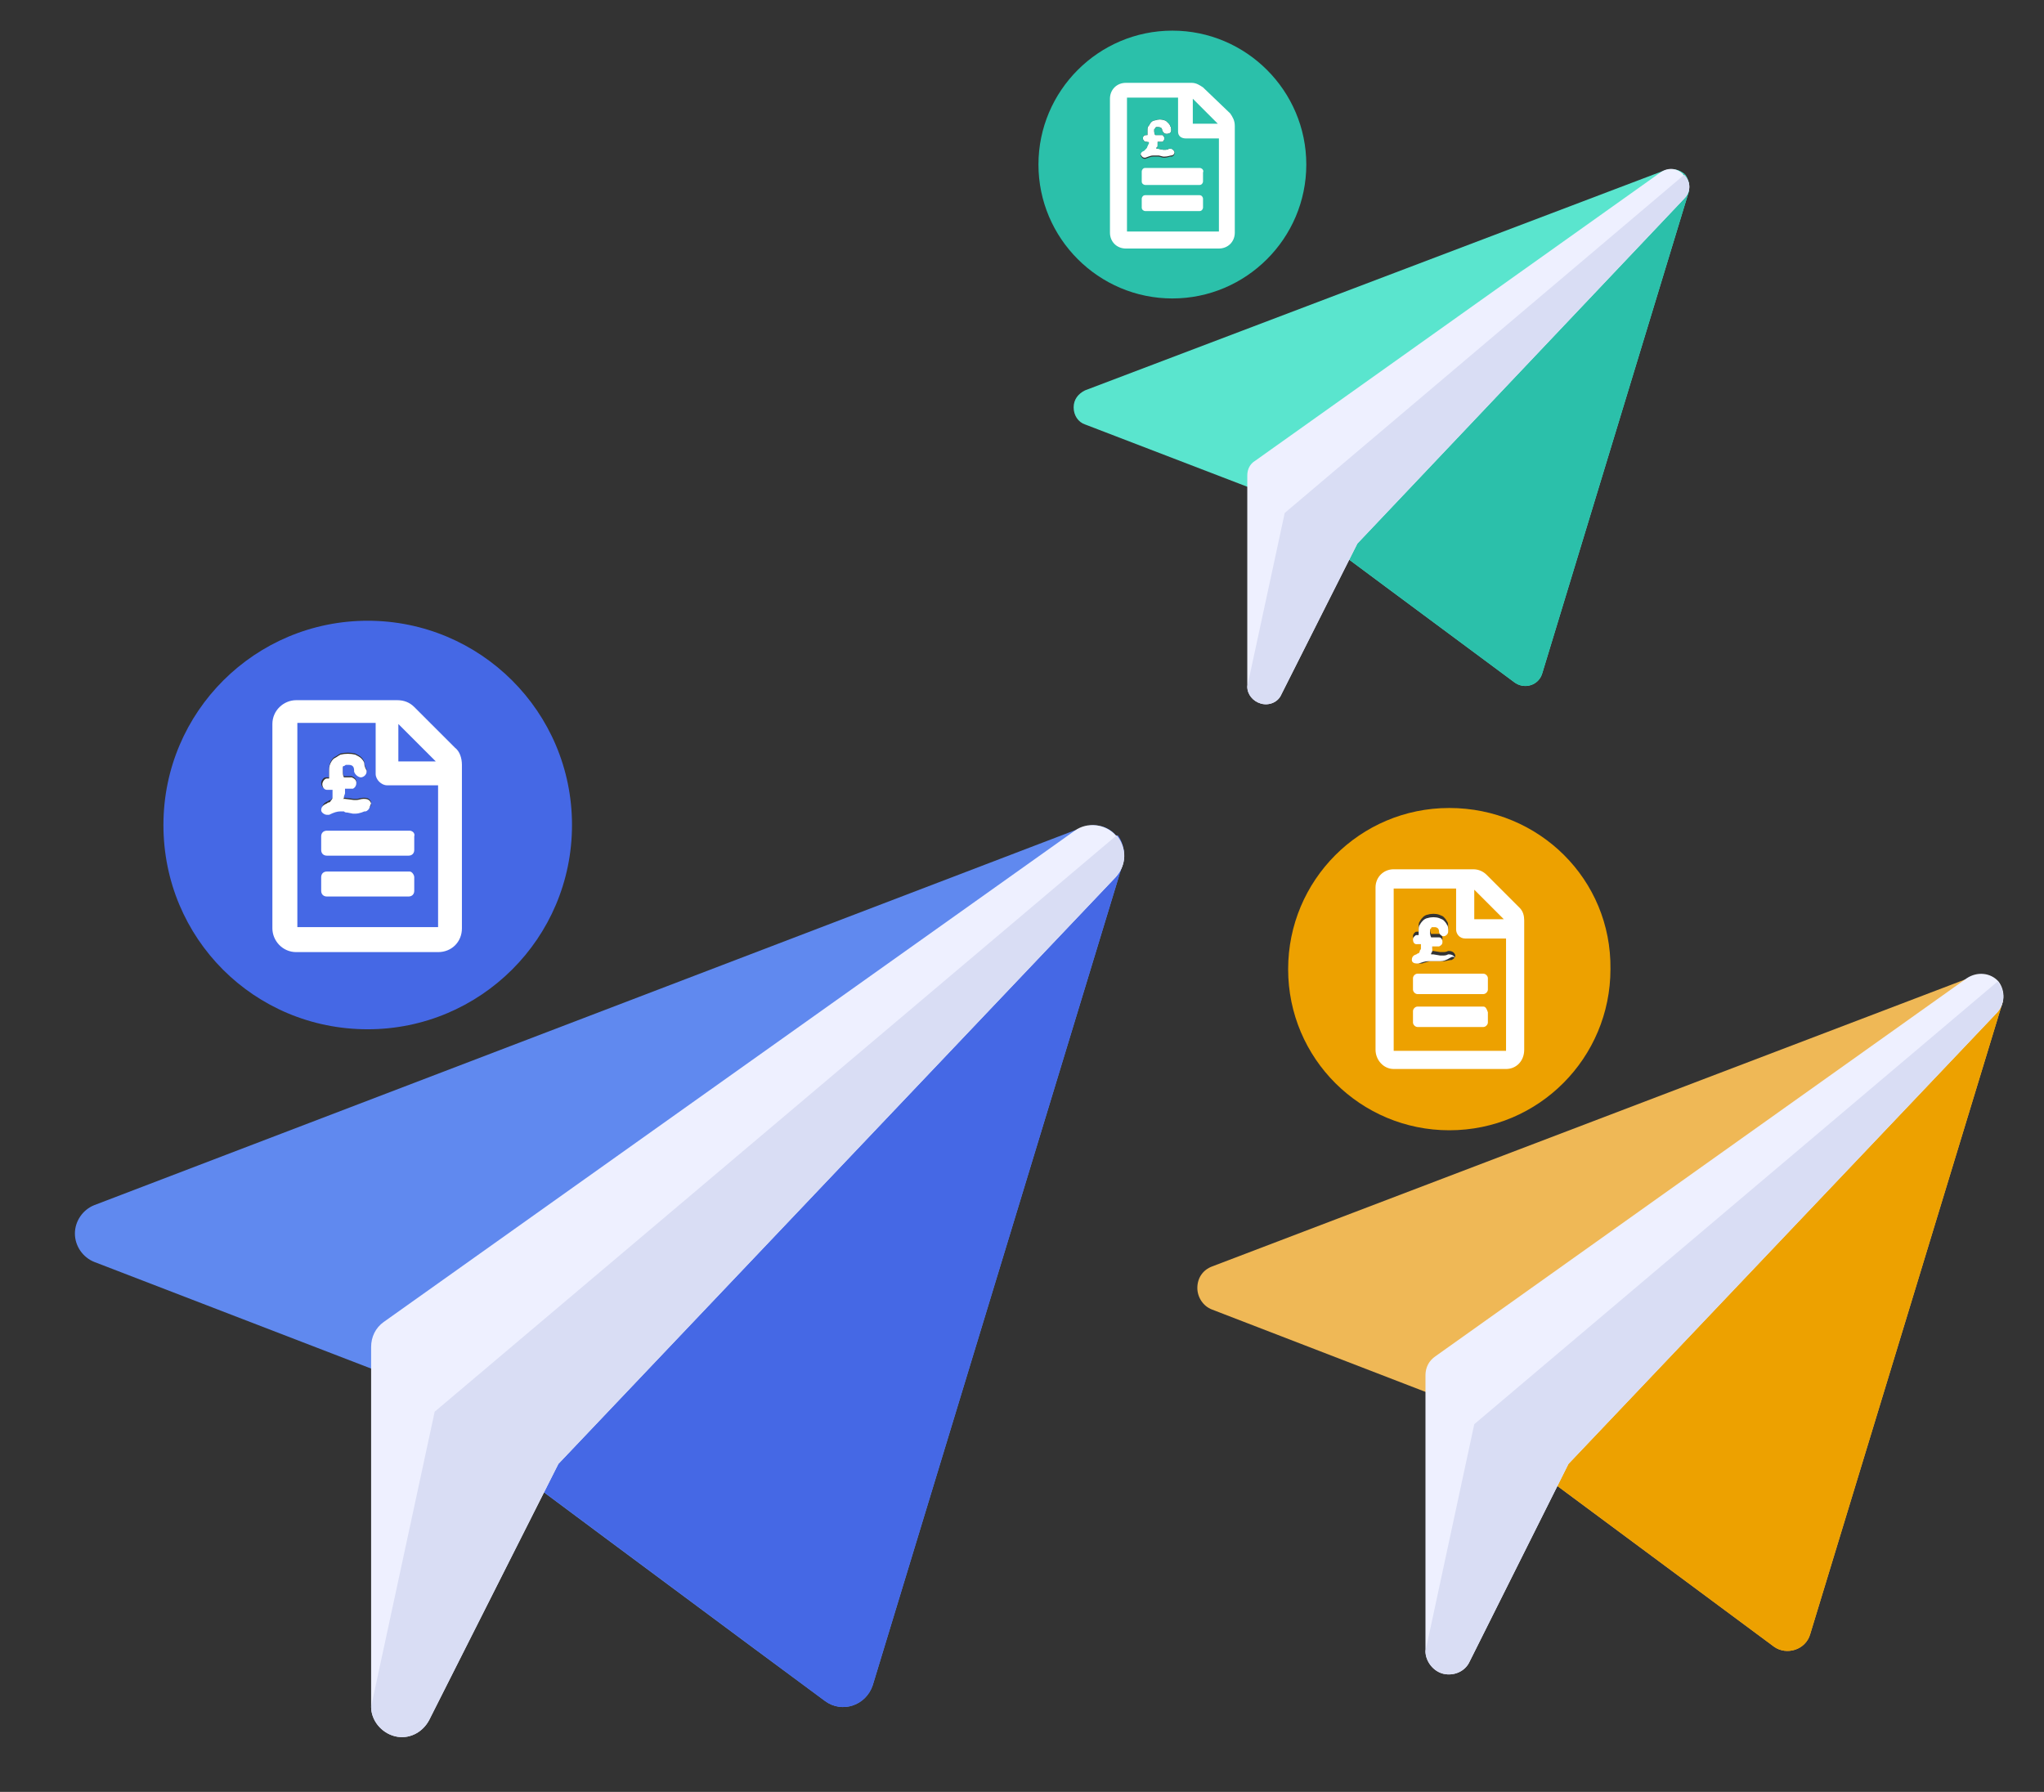 <?xml version="1.0" encoding="utf-8"?>
<!-- Generator: Adobe Illustrator 24.0.0, SVG Export Plug-In . SVG Version: 6.00 Build 0)  -->
<svg version="1.1" id="Layer_1" xmlns="http://www.w3.org/2000/svg" xmlns:xlink="http://www.w3.org/1999/xlink" x="0px" y="0px"
	 viewBox="0 0 180.1 157.9" style="enable-background:new 0 0 180.1 157.9;" xml:space="preserve">
<rect x="0" y="0" width="180.1" height="157.9" fill="#333333" stroke="none"/>
<style type="text/css">
	.st0{fill:#EEF0FF;}
	.st1{fill:#FFFFFF;}
	.st2{fill:#14254B;}
	.st3{opacity:0.4;}
	.st4{fill:none;stroke:#581765;stroke-width:1.5;stroke-linecap:round;stroke-linejoin:round;}
	.st5{fill:none;stroke:#581765;stroke-width:1.5;stroke-linecap:round;stroke-linejoin:round;stroke-dasharray:0.103,3.099;}
	.st6{fill:#4568E5;}
	.st7{fill:#CE3A50;}
	.st8{fill:#6089EF;}
	.st9{fill:#739DEF;}
	.st10{fill:#EDA100;}
	.st11{fill:#2BC0AA;}
	.st12{fill:#FFFFFF;stroke:#FFFFFF;stroke-width:0.496;stroke-miterlimit:10;}
	.st13{fill:#FFFFFF;stroke:#FFFFFF;stroke-width:0.52;stroke-miterlimit:10;}
	.st14{fill:#FFFFFF;stroke:#FFFFFF;stroke-miterlimit:10;}
	.st15{opacity:0.2;fill:#EDA100;}
	.st16{fill:#581765;fill-opacity:0.2;}
	.st17{opacity:0.2;fill:#F55F3F;}
	.st18{opacity:0.2;fill:#2BC0AA;enable-background:new    ;}
	.st19{fill:#FFFFFF;stroke:#FFFFFF;stroke-width:0.75;stroke-miterlimit:10;}
	.st20{fill:#F998E7;}
	.st21{fill:#1C4F9B;}
	.st22{fill:#F7F7F7;}
	.st23{fill:#581F2E;}
	.st24{fill:#D11364;}
	.st25{fill:#FFFFFF;stroke:#FFFFFF;stroke-width:0.58;stroke-miterlimit:10;}
	.st26{fill:#D9DDF4;}
	.st27{fill:#F55F3F;}
	.st28{opacity:0.2;fill:#D21465;enable-background:new    ;}
	.st29{fill:#581765;}
	.st30{fill:#2398D4;}
	.st31{fill:#FFFFFF;stroke:#FFFFFF;stroke-width:0.45;stroke-miterlimit:10;}
	.st32{opacity:0.2;fill:#4568E5;enable-background:new    ;}
	.st33{fill:#2D81C7;}
	.st34{fill:#F4F4F4;}
	.st35{fill:#DDE2FF;}
	.st36{fill:#3A1B16;}
	.st37{fill:#D78200;}
	.st38{fill:#D21465;}
	.st39{fill:#DEE3FF;}
	.st40{fill:#B20F5D;}
	.st41{fill:#EA4293;}
	.st42{fill:#D88D07;}
	.st43{fill:#F9B843;}
	.st44{fill:#FFFFFF;stroke:#FFFFFF;stroke-width:0.5;stroke-miterlimit:10;}
	.st45{fill:#54BABD;}
	.st46{opacity:0.2;}
	.st47{opacity:0.2;enable-background:new    ;}
	.st48{fill:#FFFFFF;stroke:#FFFFFF;stroke-width:0.554;stroke-miterlimit:10;}
	.st49{fill:#F98878;}
	.st50{fill:#F99F98;}
	.st51{fill:#EF52A4;}
	.st52{fill:#8CAEF4;}
	.st53{fill:#743284;}
	.st54{fill:#5AE5CE;}
	.st55{fill:#27A2DB;}
	.st56{fill:#2D93BA;}
	.st57{fill:#C98306;}
	.st58{fill:#EFB856;}
	.st59{fill:#20C8B8;}
	.st60{fill:#1E3F67;}
	.st61{fill:#DFE5E8;}
	.st62{fill:#AFB7C6;}
	.st63{fill:#1B3155;}
	.st64{fill:#1853A1;}
	.st65{fill:#0696D4;}
	.st66{fill:#35BCD9;}
	.st67{fill:#CCD5DD;}
	.st68{fill:#B8C0CC;}
	.st69{fill:none;}
	.st70{fill:#C7D0D3;}
	.st71{fill:#DCDCDC;}
	.st72{fill:#FFFFFF;stroke:#FFFFFF;stroke-width:0.25;stroke-miterlimit:10;}
	.st73{clip-path:url(#SVGID_2_);fill:#EDA100;}
	.st74{fill:#A7D0E1;}
	.st75{fill:#FAAF42;}
	.st76{clip-path:url(#SVGID_4_);fill:#14254B;}
	.st77{clip-path:url(#SVGID_6_);}
	.st78{fill:#FFFFFF;stroke:#FFFFFF;stroke-width:0.373;stroke-miterlimit:10;}
	.st79{fill:#FFFFFF;stroke:#FFFFFF;stroke-width:0.32;stroke-miterlimit:10;}
</style>
<g>
	<g>
		<path class="st54" d="M148.8,16.9l-12.9,42.4c-0.3,1.1-1.6,1.5-2.5,0.8c-0.8-0.6-21.6-16-22.7-16.9l-15.1-5.8
			c-0.6-0.2-1-0.8-1-1.5c0-0.7,0.4-1.2,1-1.5L146.7,15c0.6-0.2,1.3-0.1,1.8,0.4C148.8,15.8,148.9,16.4,148.8,16.9L148.8,16.9z
			 M148.8,16.9"/>
		<path class="st11" d="M148.8,16.9l-12.9,42.4c-0.3,1.1-1.6,1.5-2.5,0.8l-20.2-15l35.2-29.8C148.8,15.8,148.9,16.4,148.8,16.9
			L148.8,16.9z M148.8,16.9"/>
		<path class="st0" d="M148.4,17.5l-28.8,30.4l-6.7,13.3c-0.3,0.7-1.1,1-1.8,0.8c-0.7-0.2-1.2-0.8-1.2-1.5V41.9c0-0.5,0.2-1,0.7-1.3
			l35.7-25.4c0.7-0.5,1.6-0.4,2.1,0.3C149,16,149,16.9,148.4,17.5L148.4,17.5z M148.4,17.5"/>
		<path class="st26" d="M148.4,17.5l-28.8,30.4l-6.7,13.3c-0.3,0.7-1.1,1-1.8,0.8c-0.7-0.2-1.2-0.8-1.2-1.5l3.3-15.3l35.2-29.8
			C149,16,149,16.9,148.4,17.5L148.4,17.5z M148.4,17.5"/>
	</g>
</g>
<g>
	<g>
		<path class="st58" d="M176.4,88.5L159.5,144c-0.4,1.4-2.1,1.9-3.2,1.1c-1.1-0.8-28.3-21-29.8-22.1l-19.7-7.6
			c-0.8-0.3-1.3-1.1-1.3-1.9c0-0.9,0.5-1.6,1.3-1.9l66.9-25.5c0.8-0.3,1.7-0.1,2.3,0.6C176.5,87.1,176.6,87.8,176.4,88.5L176.4,88.5
			z M176.4,88.5"/>
		<path class="st10" d="M176.4,88.5L159.5,144c-0.4,1.4-2.1,1.9-3.2,1.1l-26.4-19.6l46.1-39C176.5,87.1,176.6,87.8,176.4,88.5
			L176.4,88.5z M176.4,88.5"/>
		<path class="st0" d="M175.9,89.3l-37.7,39.7l-8.7,17.4c-0.4,0.9-1.4,1.3-2.3,1.1c-0.9-0.2-1.6-1.1-1.6-2v-24.3
			c0-0.7,0.3-1.3,0.9-1.7l46.8-33.3c0.9-0.6,2.1-0.5,2.8,0.3C176.7,87.3,176.7,88.5,175.9,89.3L175.9,89.3z M175.9,89.3"/>
		<path class="st26" d="M175.9,89.3l-37.7,39.7l-8.7,17.4c-0.4,0.9-1.4,1.3-2.3,1.1c-0.9-0.2-1.6-1.1-1.6-2l4.3-20l46.1-39
			C176.7,87.3,176.7,88.5,175.9,89.3L175.9,89.3z M175.9,89.3"/>
	</g>
</g>
<g>
	<g>
		<path class="st8" d="M98.9,76.2l-22,72.3c-0.6,1.8-2.7,2.5-4.2,1.4c-1.4-1-36.8-27.3-38.7-28.8l-25.7-9.9c-1-0.4-1.7-1.4-1.7-2.5
			c0-1.1,0.7-2.1,1.7-2.5l87.1-33.3c1.1-0.4,2.3-0.1,3,0.8C99,74.3,99.2,75.3,98.9,76.2L98.9,76.2z M98.9,76.2"/>
		<path class="st6" d="M98.9,76.2l-22,72.3c-0.6,1.8-2.7,2.5-4.2,1.4l-34.3-25.5l60.1-50.8C99,74.3,99.2,75.3,98.9,76.2L98.9,76.2z
			 M98.9,76.2"/>
		<path class="st0" d="M98.3,77.3L49.2,129l-11.4,22.6c-0.6,1.1-1.8,1.7-3,1.4c-1.2-0.3-2.1-1.4-2.1-2.6v-31.7
			c0-0.9,0.4-1.7,1.1-2.2l60.9-43.3c1.1-0.8,2.7-0.6,3.6,0.4C99.3,74.7,99.3,76.2,98.3,77.3L98.3,77.3z M98.3,77.3"/>
		<path class="st26" d="M98.3,77.3L49.2,129l-11.4,22.6c-0.6,1.1-1.8,1.7-3,1.4c-1.2-0.3-2.1-1.4-2.1-2.6l5.6-26l60.1-50.8
			C99.3,74.7,99.3,76.2,98.3,77.3L98.3,77.3z M98.3,77.3"/>
	</g>
</g>
<g>
	<g>
		<path class="st6" d="M32.4,54.7c-9.9,0-18,8-18,18s8,18,18,18c9.9,0,18-8,18-18S42.3,54.7,32.4,54.7z M29.2,69.5h-0.4
			c0,0,0,0-0.1,0c-0.2,0-0.4-0.2-0.4-0.5c0-0.2,0.2-0.5,0.4-0.5H29c0-0.1,0-0.1,0-0.2c0-0.2,0-0.3,0-0.4c0-0.2,0-0.5,0.1-0.7
			c0.1-0.2,0.2-0.4,0.4-0.5c0.2-0.1,0.3-0.2,0.5-0.3c0.4-0.1,0.9-0.1,1.3,0c0.2,0.1,0.4,0.2,0.5,0.3c0.1,0.1,0.3,0.3,0.3,0.5
			s0.1,0.4,0.2,0.6v0.1c0,0.3-0.3,0.5-0.5,0.5s-0.5-0.2-0.6-0.5v-0.1h0c0-0.4-0.2-0.5-0.5-0.5c-0.1,0-0.2,0-0.2,0
			c-0.1,0-0.1,0.1-0.2,0.1c-0.1,0-0.1,0.1-0.1,0.2c0,0.1,0,0.1,0,0.2c0,0.2,0,0.4,0.1,0.6H31c0.2,0.1,0.4,0.2,0.4,0.5
			c0,0.2-0.1,0.4-0.3,0.5c0,0-0.1,0-0.1,0h-0.6v0c0,0.1,0,0.3,0,0.4c0,0.1-0.1,0.2-0.1,0.4c0,0,0,0.1-0.1,0.1c0.1,0,0.1,0,0.2,0
			l0.8,0.1c0.1,0,0.2,0,0.2,0c0.2,0,0.4-0.1,0.6-0.1c0.1,0,0.1,0,0.1,0l0,0c0.3,0,0.5,0.1,0.6,0.4c0,0.1,0,0.3-0.1,0.4
			c-0.1,0.1-0.2,0.2-0.3,0.2c0,0-0.1,0-0.1,0c0,0-0.4,0.2-0.8,0.2c-0.1,0-0.2,0-0.2,0l-0.5-0.1c-0.1,0-0.2,0-0.3-0.1
			c-0.1,0-0.2,0-0.2,0c-0.1,0-0.1,0-0.1,0c-0.3,0-0.6,0.1-1,0.3c0,0-0.1,0-0.1,0h-0.1c-0.2,0-0.5-0.2-0.5-0.4c0-0.1,0-0.4,0.5-0.6
			c0,0,0.1-0.1,0.2-0.1c0.1,0,0.1-0.1,0.2-0.2c0.1-0.1,0.1-0.2,0.1-0.3c0-0.1,0-0.2,0-0.4C29.2,69.6,29.2,69.6,29.2,69.5z"/>
	</g>
	<g>
		<g>
			<path class="st1" d="M36.1,76.8h-7.3c-0.3,0-0.5,0.2-0.5,0.5v1.2c0,0.3,0.2,0.5,0.5,0.5H36c0.3,0,0.5-0.2,0.5-0.5v-1.2
				C36.5,77.1,36.3,76.8,36.1,76.8z M36.1,73.2h-7.3c-0.3,0-0.5,0.2-0.5,0.5v1.2c0,0.3,0.2,0.5,0.5,0.5H36c0.3,0,0.5-0.2,0.5-0.5
				l0-1.2C36.6,73.4,36.3,73.2,36.1,73.2z M36.1,73.2h-7.3c-0.3,0-0.5,0.2-0.5,0.5v1.2c0,0.3,0.2,0.5,0.5,0.5H36
				c0.3,0,0.5-0.2,0.5-0.5l0-1.2C36.6,73.4,36.3,73.2,36.1,73.2z M36.1,76.8h-7.3c-0.3,0-0.5,0.2-0.5,0.5v1.2c0,0.3,0.2,0.5,0.5,0.5
				H36c0.3,0,0.5-0.2,0.5-0.5v-1.2C36.5,77.1,36.3,76.8,36.1,76.8z M36.1,76.8h-7.3c-0.3,0-0.5,0.2-0.5,0.5v1.2
				c0,0.3,0.2,0.5,0.5,0.5H36c0.3,0,0.5-0.2,0.5-0.5v-1.2C36.5,77.1,36.3,76.8,36.1,76.8z M36.1,73.2h-7.3c-0.3,0-0.5,0.2-0.5,0.5
				v1.2c0,0.3,0.2,0.5,0.5,0.5H36c0.3,0,0.5-0.2,0.5-0.5l0-1.2C36.6,73.4,36.3,73.2,36.1,73.2z M36.1,73.2h-7.3
				c-0.3,0-0.5,0.2-0.5,0.5v1.2c0,0.3,0.2,0.5,0.5,0.5H36c0.3,0,0.5-0.2,0.5-0.5l0-1.2C36.6,73.4,36.3,73.2,36.1,73.2z M36.1,76.8
				h-7.3c-0.3,0-0.5,0.2-0.5,0.5v1.2c0,0.3,0.2,0.5,0.5,0.5H36c0.3,0,0.5-0.2,0.5-0.5v-1.2C36.5,77.1,36.3,76.8,36.1,76.8z
				 M36.1,76.8h-7.3c-0.3,0-0.5,0.2-0.5,0.5v1.2c0,0.3,0.2,0.5,0.5,0.5H36c0.3,0,0.5-0.2,0.5-0.5v-1.2
				C36.5,77.1,36.3,76.8,36.1,76.8z M36.1,73.2h-7.3c-0.3,0-0.5,0.2-0.5,0.5v1.2c0,0.3,0.2,0.5,0.5,0.5H36c0.3,0,0.5-0.2,0.5-0.5
				l0-1.2C36.6,73.4,36.3,73.2,36.1,73.2z M36.1,73.2h-7.3c-0.3,0-0.5,0.2-0.5,0.5v1.2c0,0.3,0.2,0.5,0.5,0.5H36
				c0.3,0,0.5-0.2,0.5-0.5l0-1.2C36.6,73.4,36.3,73.2,36.1,73.2z M36.1,76.8h-7.3c-0.3,0-0.5,0.2-0.5,0.5v1.2c0,0.3,0.2,0.5,0.5,0.5
				H36c0.3,0,0.5-0.2,0.5-0.5v-1.2C36.5,77.1,36.3,76.8,36.1,76.8z M40.1,65.9l-3.6-3.6c-0.4-0.4-0.9-0.6-1.5-0.6h-8.9
				c-1.1,0-2.1,0.9-2.1,2.1v18c0,1.1,0.9,2.1,2.1,2.1h12.5c1.2,0,2.1-0.9,2.1-2.1l0-14.4C40.7,66.8,40.5,66.2,40.1,65.9z M35.1,63.8
				l3.3,3.3h-3.3V63.8z M26.2,81.7v-18h6.9v4.5c0,0.5,0.5,1,1,1h4.5l0,12.5H26.2z M36.1,73.2h-7.3c-0.3,0-0.5,0.2-0.5,0.5v1.2
				c0,0.3,0.2,0.5,0.5,0.5H36c0.3,0,0.5-0.2,0.5-0.5l0-1.2C36.6,73.4,36.3,73.2,36.1,73.2z M36.1,76.8h-7.3c-0.3,0-0.5,0.2-0.5,0.5
				v1.2c0,0.3,0.2,0.5,0.5,0.5H36c0.3,0,0.5-0.2,0.5-0.5v-1.2C36.5,77.1,36.3,76.8,36.1,76.8z M36.1,76.8h-7.3
				c-0.3,0-0.5,0.2-0.5,0.5v1.2c0,0.3,0.2,0.5,0.5,0.5H36c0.3,0,0.5-0.2,0.5-0.5v-1.2C36.5,77.1,36.3,76.8,36.1,76.8z M36.1,73.2
				h-7.3c-0.3,0-0.5,0.2-0.5,0.5v1.2c0,0.3,0.2,0.5,0.5,0.5H36c0.3,0,0.5-0.2,0.5-0.5l0-1.2C36.6,73.4,36.3,73.2,36.1,73.2z
				 M36.1,73.2h-7.3c-0.3,0-0.5,0.2-0.5,0.5v1.2c0,0.3,0.2,0.5,0.5,0.5H36c0.3,0,0.5-0.2,0.5-0.5l0-1.2
				C36.6,73.4,36.3,73.2,36.1,73.2z M36.1,76.8h-7.3c-0.3,0-0.5,0.2-0.5,0.5v1.2c0,0.3,0.2,0.5,0.5,0.5H36c0.3,0,0.5-0.2,0.5-0.5
				v-1.2C36.5,77.1,36.3,76.8,36.1,76.8z M36.1,76.8h-7.3c-0.3,0-0.5,0.2-0.5,0.5v1.2c0,0.3,0.2,0.5,0.5,0.5H36
				c0.3,0,0.5-0.2,0.5-0.5v-1.2C36.5,77.1,36.3,76.8,36.1,76.8z M36.1,73.2h-7.3c-0.3,0-0.5,0.2-0.5,0.5v1.2c0,0.3,0.2,0.5,0.5,0.5
				H36c0.3,0,0.5-0.2,0.5-0.5l0-1.2C36.6,73.4,36.3,73.2,36.1,73.2z M36.1,73.2h-7.3c-0.3,0-0.5,0.2-0.5,0.5v1.2
				c0,0.3,0.2,0.5,0.5,0.5H36c0.3,0,0.5-0.2,0.5-0.5l0-1.2C36.6,73.4,36.3,73.2,36.1,73.2z M36.1,76.8h-7.3c-0.3,0-0.5,0.2-0.5,0.5
				v1.2c0,0.3,0.2,0.5,0.5,0.5H36c0.3,0,0.5-0.2,0.5-0.5v-1.2C36.5,77.1,36.3,76.8,36.1,76.8z M36.1,76.8h-7.3
				c-0.3,0-0.5,0.2-0.5,0.5v1.2c0,0.3,0.2,0.5,0.5,0.5H36c0.3,0,0.5-0.2,0.5-0.5v-1.2C36.5,77.1,36.3,76.8,36.1,76.8z M36.1,73.2
				h-7.3c-0.3,0-0.5,0.2-0.5,0.5v1.2c0,0.3,0.2,0.5,0.5,0.5H36c0.3,0,0.5-0.2,0.5-0.5l0-1.2C36.6,73.4,36.3,73.2,36.1,73.2z
				 M36.1,73.2h-7.3c-0.3,0-0.5,0.2-0.5,0.5v1.2c0,0.3,0.2,0.5,0.5,0.5H36c0.3,0,0.5-0.2,0.5-0.5l0-1.2
				C36.6,73.4,36.3,73.2,36.1,73.2z M36.1,76.8h-7.3c-0.3,0-0.5,0.2-0.5,0.5v1.2c0,0.3,0.2,0.5,0.5,0.5H36c0.3,0,0.5-0.2,0.5-0.5
				v-1.2C36.5,77.1,36.3,76.8,36.1,76.8z"/>
			<path class="st1" d="M32.5,71.3c-0.1,0.1-0.2,0.2-0.3,0.2c0,0-0.1,0-0.1,0c0,0-0.4,0.2-0.8,0.2c-0.1,0-0.2,0-0.2,0l-0.5-0.1
				c-0.1,0-0.2,0-0.3-0.1c-0.1,0-0.2,0-0.2,0c-0.1,0-0.1,0-0.1,0c-0.3,0-0.6,0.1-1,0.3c0,0-0.1,0-0.1,0h-0.1c-0.2,0-0.5-0.2-0.5-0.4
				c0-0.1,0-0.4,0.5-0.6c0,0,0.1-0.1,0.2-0.1c0.1,0,0.1-0.1,0.2-0.2c0.1-0.1,0.1-0.2,0.1-0.3c0-0.1,0-0.2,0-0.4c0,0,0-0.1,0-0.2
				h-0.4c0,0,0,0-0.1,0c-0.2,0-0.4-0.2-0.4-0.5c0-0.2,0.2-0.5,0.4-0.5H29c0-0.1,0-0.1,0-0.2c0-0.2,0-0.3,0-0.4c0-0.2,0-0.5,0.1-0.7
				c0.1-0.2,0.2-0.4,0.4-0.5c0.2-0.1,0.3-0.2,0.5-0.3c0.4-0.1,0.9-0.1,1.3,0c0.2,0.1,0.4,0.2,0.5,0.3c0.1,0.1,0.3,0.3,0.3,0.5
				s0.1,0.4,0.2,0.6v0.1c0,0.3-0.3,0.5-0.5,0.5s-0.5-0.2-0.6-0.5v-0.1h0c0-0.4-0.2-0.5-0.5-0.5c-0.1,0-0.2,0-0.2,0
				c-0.1,0-0.1,0.1-0.2,0.1c-0.1,0-0.1,0.1-0.1,0.2c0,0.1,0,0.1,0,0.2c0,0.2,0,0.4,0.1,0.6H31c0.2,0.1,0.4,0.2,0.4,0.5
				c0,0.2-0.1,0.4-0.3,0.5c0,0-0.1,0-0.1,0h-0.6v0c0,0.1,0,0.3,0,0.4c0,0.1-0.1,0.2-0.1,0.4c0,0,0,0.1-0.1,0.1c0.1,0,0.1,0,0.2,0
				l0.8,0.1c0.1,0,0.2,0,0.2,0c0.2,0,0.4-0.1,0.6-0.1c0.1,0,0.1,0,0.1,0l0,0c0.3,0,0.5,0.1,0.6,0.4C32.6,71,32.6,71.1,32.5,71.3z"/>
		</g>
	</g>
</g>
<g>
	<g>
		<path class="st1" d="M103.2,13.7C103.2,13.7,103.2,13.8,103.2,13.7c-0.1,0-0.3,0.1-0.6,0.1c0,0-0.1,0-0.1,0l-0.4-0.1
			c-0.1,0-0.1,0-0.2,0c-0.1,0-0.1,0-0.2,0c0,0-0.1,0-0.1,0c-0.2,0-0.4,0.1-0.7,0.2c0,0,0,0,0,0c0,0,0,0,0,0c-0.2,0-0.3-0.1-0.4-0.3
			c0-0.1,0-0.3,0.3-0.4c0,0,0.1-0.1,0.1-0.1c0,0,0.1-0.1,0.1-0.1c0,0,0.1-0.1,0.1-0.2c0-0.1,0-0.1,0-0.2c0,0,0-0.1,0-0.1H101
			c0,0,0,0,0,0c-0.2,0-0.3-0.2-0.3-0.3c0-0.2,0.1-0.3,0.3-0.3h0.1c0,0,0-0.1,0-0.1c0-0.1,0-0.2,0-0.3c0-0.2,0-0.3,0.1-0.4
			c0.1-0.1,0.1-0.2,0.2-0.3c0.1-0.1,0.2-0.2,0.4-0.2c0.2-0.1,0.6-0.1,0.8,0c0.1,0,0.2,0.1,0.3,0.2c0.1,0.1,0.2,0.2,0.2,0.3
			c0.1,0.1,0.1,0.2,0.1,0.4l0,0c0,0.2-0.2,0.3-0.4,0.3c-0.2,0-0.3-0.1-0.4-0.3v0c0-0.2-0.1-0.3-0.4-0.3c-0.1,0-0.1,0-0.1,0
			c0,0-0.1,0-0.1,0.1c0,0-0.1,0.1-0.1,0.1c0,0,0,0.1,0,0.1c0,0.1,0,0.3,0.1,0.4h0.5c0,0,0.1,0,0.1,0c0.1,0,0.2,0.2,0.2,0.3
			c0,0.1-0.1,0.3-0.2,0.3c0,0-0.1,0-0.1,0H102c0,0,0,0,0,0c0,0.1,0,0.2,0,0.3c0,0.1,0,0.2-0.1,0.2c0,0,0,0,0,0.1c0,0,0.1,0,0.1,0
			l0.5,0.1c0.1,0,0.1,0,0.1,0c0.1,0,0.3,0,0.4-0.1c0,0,0.1,0,0.1,0l0,0c0.2,0,0.3,0.1,0.4,0.3C103.5,13.5,103.4,13.7,103.2,13.7z"/>
		<path class="st11" d="M103.3,2.7c-6.5,0-11.8,5.3-11.8,11.8s5.3,11.8,11.8,11.8s11.8-5.3,11.8-11.8S109.8,2.7,103.3,2.7z
			 M101.2,12.5H101c0,0,0,0,0,0c-0.2,0-0.3-0.2-0.3-0.3c0-0.2,0.1-0.3,0.3-0.3h0.1c0,0,0-0.1,0-0.1c0-0.1,0-0.2,0-0.3
			c0-0.2,0-0.3,0.1-0.4c0.1-0.1,0.1-0.2,0.2-0.3c0.1-0.1,0.2-0.2,0.4-0.2c0.2-0.1,0.6-0.1,0.8,0c0.1,0,0.2,0.1,0.3,0.2
			c0.1,0.1,0.2,0.2,0.2,0.3c0.1,0.1,0.1,0.2,0.1,0.4l0,0c0,0.2-0.2,0.3-0.4,0.3c-0.2,0-0.3-0.1-0.4-0.3v0c0-0.2-0.1-0.3-0.4-0.3
			c-0.1,0-0.1,0-0.1,0c0,0-0.1,0-0.1,0.1c0,0-0.1,0.1-0.1,0.1c0,0,0,0.1,0,0.1c0,0.1,0,0.3,0.1,0.4h0.5c0,0,0.1,0,0.1,0
			c0.1,0,0.2,0.2,0.2,0.3c0,0.1-0.1,0.3-0.2,0.3c0,0-0.1,0-0.1,0H102c0,0,0,0,0,0c0,0.1,0,0.2,0,0.3c0,0.1,0,0.2-0.1,0.2
			c0,0,0,0,0,0.1c0,0,0.1,0,0.1,0l0.5,0.1c0.1,0,0.1,0,0.1,0c0.1,0,0.3,0,0.4-0.1c0,0,0.1,0,0.1,0l0,0c0.2,0,0.3,0.1,0.4,0.3
			c0,0.2-0.1,0.4-0.3,0.4c0,0-0.1,0-0.1,0c0,0-0.3,0.1-0.5,0.1c0,0-0.1,0-0.1,0l-0.4-0.1c-0.1,0-0.1,0-0.2,0c-0.1,0-0.1,0-0.2,0
			c0,0-0.1,0-0.1,0c-0.2,0-0.4,0.1-0.7,0.2c0,0,0,0,0,0c0,0,0,0,0,0c-0.2,0-0.3-0.1-0.4-0.3c0-0.1,0-0.3,0.3-0.4
			c0,0,0.1-0.1,0.1-0.1c0,0,0.1-0.1,0.1-0.1c0,0,0.1-0.1,0.1-0.2C101.2,12.7,101.3,12.6,101.2,12.5
			C101.3,12.5,101.3,12.5,101.2,12.5z"/>
	</g>
	<g>
		<g>
			<path class="st1" d="M105.7,17.2h-4.8c-0.2,0-0.3,0.2-0.3,0.3v0.8c0,0.2,0.2,0.3,0.3,0.3h4.8c0.2,0,0.3-0.2,0.3-0.3v-0.8
				C106,17.4,105.9,17.2,105.7,17.2z M105.7,14.8h-4.8c-0.2,0-0.3,0.2-0.3,0.3V16c0,0.2,0.2,0.3,0.3,0.3h4.8c0.2,0,0.3-0.2,0.3-0.3
				l0-0.8C106.1,15,105.9,14.8,105.7,14.8z M105.7,14.8h-4.8c-0.2,0-0.3,0.2-0.3,0.3V16c0,0.2,0.2,0.3,0.3,0.3h4.8
				c0.2,0,0.3-0.2,0.3-0.3l0-0.8C106.1,15,105.9,14.8,105.7,14.8z M105.7,17.2h-4.8c-0.2,0-0.3,0.2-0.3,0.3v0.8
				c0,0.2,0.2,0.3,0.3,0.3h4.8c0.2,0,0.3-0.2,0.3-0.3v-0.8C106,17.4,105.9,17.2,105.7,17.2z M105.7,17.2h-4.8
				c-0.2,0-0.3,0.2-0.3,0.3v0.8c0,0.2,0.2,0.3,0.3,0.3h4.8c0.2,0,0.3-0.2,0.3-0.3v-0.8C106,17.4,105.9,17.2,105.7,17.2z M105.7,14.8
				h-4.8c-0.2,0-0.3,0.2-0.3,0.3V16c0,0.2,0.2,0.3,0.3,0.3h4.8c0.2,0,0.3-0.2,0.3-0.3l0-0.8C106.1,15,105.9,14.8,105.7,14.8z
				 M105.7,14.8h-4.8c-0.2,0-0.3,0.2-0.3,0.3V16c0,0.2,0.2,0.3,0.3,0.3h4.8c0.2,0,0.3-0.2,0.3-0.3l0-0.8
				C106.1,15,105.9,14.8,105.7,14.8z M105.7,17.2h-4.8c-0.2,0-0.3,0.2-0.3,0.3v0.8c0,0.2,0.2,0.3,0.3,0.3h4.8c0.2,0,0.3-0.2,0.3-0.3
				v-0.8C106,17.4,105.9,17.2,105.7,17.2z M108.4,10L106,7.7c-0.3-0.2-0.6-0.4-1-0.4h-5.8c-0.8,0-1.4,0.6-1.4,1.4v11.8
				c0,0.8,0.6,1.4,1.4,1.4h8.2c0.8,0,1.4-0.6,1.4-1.4l0-9.4C108.8,10.6,108.6,10.3,108.4,10z M105.1,8.7l2.2,2.2h-2.2V8.7z
				 M99.3,20.4V8.6h4.5v3c0,0.4,0.3,0.6,0.7,0.6h2.9l0,8.2H99.3z M105.7,14.8h-4.8c-0.2,0-0.3,0.2-0.3,0.3V16c0,0.2,0.2,0.3,0.3,0.3
				h4.8c0.2,0,0.3-0.2,0.3-0.3l0-0.8C106.1,15,105.9,14.8,105.7,14.8z M105.7,17.2h-4.8c-0.2,0-0.3,0.2-0.3,0.3v0.8
				c0,0.2,0.2,0.3,0.3,0.3h4.8c0.2,0,0.3-0.2,0.3-0.3v-0.8C106,17.4,105.9,17.2,105.7,17.2z M105.7,17.2h-4.8
				c-0.2,0-0.3,0.2-0.3,0.3v0.8c0,0.2,0.2,0.3,0.3,0.3h4.8c0.2,0,0.3-0.2,0.3-0.3v-0.8C106,17.4,105.9,17.2,105.7,17.2z M105.7,14.8
				h-4.8c-0.2,0-0.3,0.2-0.3,0.3V16c0,0.2,0.2,0.3,0.3,0.3h4.8c0.2,0,0.3-0.2,0.3-0.3l0-0.8C106.1,15,105.9,14.8,105.7,14.8z
				 M105.7,14.8h-4.8c-0.2,0-0.3,0.2-0.3,0.3V16c0,0.2,0.2,0.3,0.3,0.3h4.8c0.2,0,0.3-0.2,0.3-0.3l0-0.8
				C106.1,15,105.9,14.8,105.7,14.8z M105.7,17.2h-4.8c-0.2,0-0.3,0.2-0.3,0.3v0.8c0,0.2,0.2,0.3,0.3,0.3h4.8c0.2,0,0.3-0.2,0.3-0.3
				v-0.8C106,17.4,105.9,17.2,105.7,17.2z"/>
		</g>
	</g>
</g>
<g>
	<g>
		<path class="st10" d="M127.7,71.2c-7.9,0-14.2,6.4-14.2,14.2c0,7.9,6.4,14.2,14.2,14.2c7.9,0,14.2-6.4,14.2-14.2
			C142,77.5,135.6,71.2,127.7,71.2z M124.9,82.9C124.9,82.9,124.9,82.9,124.9,82.9c-0.2,0-0.4-0.2-0.4-0.4c0-0.2,0.2-0.4,0.3-0.4
			h0.2c0,0,0-0.1,0-0.1c0-0.1,0-0.2,0-0.3c0-0.2,0-0.4,0.1-0.5c0.1-0.2,0.2-0.3,0.3-0.4c0.1-0.1,0.3-0.2,0.4-0.2
			c0.3-0.1,0.7-0.1,1,0c0.2,0.1,0.3,0.1,0.4,0.2c0.1,0.1,0.2,0.2,0.3,0.4c0.1,0.1,0.1,0.3,0.1,0.5c0,0,0,0.1,0,0.1
			c0,0.2-0.2,0.4-0.4,0.4s-0.4-0.2-0.4-0.4v0c0-0.3-0.2-0.4-0.4-0.4c-0.1,0-0.1,0-0.2,0c0,0-0.1,0-0.1,0.1c0,0-0.1,0.1-0.1,0.1
			c0,0,0,0.1,0,0.2c0,0.1,0,0.3,0.1,0.5h0.6c0,0,0.1,0,0.1,0c0.2,0,0.3,0.2,0.3,0.4c0,0.2-0.1,0.3-0.3,0.4c0,0-0.1,0-0.1,0l-0.5,0v0
			c0,0.1,0,0.2,0,0.3c0,0.1,0,0.2-0.1,0.3c0,0,0,0.1,0,0.1c0.1,0,0.1,0,0.2,0l0.6,0.1c0.1,0,0.1,0,0.2,0c0.2,0,0.3,0,0.5-0.1
			c0,0,0.1,0,0.1,0c0,0,0,0,0,0c0.2,0,0.4,0.1,0.5,0.3c0.1,0.2-0.1,0.4-0.3,0.5c0,0-0.1,0-0.1,0c-0.1,0-0.4,0.1-0.6,0.1
			c-0.1,0-0.1,0-0.2,0l-0.2,0c-0.1,0-0.1,0-0.2,0c-0.1,0-0.2,0-0.2,0c-0.1,0-0.1,0-0.2,0s-0.1,0-0.1,0c-0.2,0-0.5,0.1-0.8,0.2
			c0,0-0.1,0-0.1,0h-0.1c-0.2,0-0.4-0.1-0.4-0.3c0-0.1,0-0.4,0.4-0.5c0,0,0.1-0.1,0.2-0.1c0,0,0.1-0.1,0.1-0.2
			c0-0.1,0.1-0.1,0.1-0.2c0-0.1,0-0.2,0-0.3v-0.1H124.9z"/>
	</g>
	<g>
		<g>
			<path class="st1" d="M130.7,88.7h-5.8c-0.2,0-0.4,0.2-0.4,0.4v1c0,0.2,0.2,0.4,0.4,0.4h5.8c0.2,0,0.4-0.2,0.4-0.4v-0.9
				c0,0,0,0,0,0v0C131,88.9,130.9,88.7,130.7,88.7z M130.7,85.8h-5.8c-0.2,0-0.4,0.2-0.4,0.4v1c0,0.2,0.2,0.4,0.4,0.4h5.8
				c0.2,0,0.4-0.2,0.4-0.4l0-1C131.1,86,130.9,85.8,130.7,85.8z M130.7,85.8h-5.8c-0.2,0-0.4,0.2-0.4,0.4v1c0,0.2,0.2,0.4,0.4,0.4
				h5.8c0.2,0,0.4-0.2,0.4-0.4l0-1C131.1,86,130.9,85.8,130.7,85.8z M130.7,88.7h-5.8c-0.2,0-0.4,0.2-0.4,0.4v1
				c0,0.2,0.2,0.4,0.4,0.4h5.8c0.2,0,0.4-0.2,0.4-0.4v-0.9c0,0,0,0,0,0v0C131,88.9,130.9,88.7,130.7,88.7z M133.9,80l-2.9-2.9
				c-0.3-0.3-0.7-0.5-1.2-0.5h-7c-0.9,0-1.6,0.7-1.6,1.6v14.3c0,0.9,0.7,1.7,1.6,1.7h9.9c0.9,0,1.6-0.7,1.6-1.7l0-11.4
				C134.3,80.7,134.2,80.3,133.9,80z M129.9,78.4l2.6,2.6h-2.6V78.4z M122.8,92.5V78.3h5.5v3.6c0,0.4,0.3,0.8,0.8,0.8h3.6l0,9.9
				H122.8z M130.7,85.8h-5.8c-0.2,0-0.4,0.2-0.4,0.4v1c0,0.2,0.2,0.4,0.4,0.4h5.8c0.2,0,0.4-0.2,0.4-0.4l0-1
				C131.1,86,130.9,85.8,130.7,85.8z M130.7,88.7h-5.8c-0.2,0-0.4,0.2-0.4,0.4v1c0,0.2,0.2,0.4,0.4,0.4h5.8c0.2,0,0.4-0.2,0.4-0.4
				v-0.9c0,0,0,0,0,0v0C131,88.9,130.9,88.7,130.7,88.7z M130.7,88.7h-5.8c-0.2,0-0.4,0.2-0.4,0.4v1c0,0.2,0.2,0.4,0.4,0.4h5.8
				c0.2,0,0.4-0.2,0.4-0.4v-0.9c0,0,0,0,0,0v0C131,88.9,130.9,88.7,130.7,88.7z M130.7,85.8h-5.8c-0.2,0-0.4,0.2-0.4,0.4v1
				c0,0.2,0.2,0.4,0.4,0.4h5.8c0.2,0,0.4-0.2,0.4-0.4l0-1C131.1,86,130.9,85.8,130.7,85.8z M130.7,85.8h-5.8c-0.2,0-0.4,0.2-0.4,0.4
				v1c0,0.2,0.2,0.4,0.4,0.4h5.8c0.2,0,0.4-0.2,0.4-0.4l0-1C131.1,86,130.9,85.8,130.7,85.8z M130.7,88.7h-5.8
				c-0.2,0-0.4,0.2-0.4,0.4v1c0,0.2,0.2,0.4,0.4,0.4h5.8c0.2,0,0.4-0.2,0.4-0.4v-0.9c0,0,0,0,0,0v0C131,88.9,130.9,88.7,130.7,88.7z
				"/>
			<path class="st1" d="M127.6,84.5C127.6,84.5,127.6,84.5,127.6,84.5c-0.2,0.1-0.4,0.2-0.7,0.2c-0.1,0-0.1,0-0.2,0l-0.2,0
				c-0.1,0-0.1,0-0.2,0c-0.1,0-0.2,0-0.2,0c-0.1,0-0.1,0-0.2,0s-0.1,0-0.1,0c-0.2,0-0.5,0.1-0.8,0.2c0,0-0.1,0-0.1,0h-0.1
				c-0.2,0-0.4-0.1-0.4-0.3c0-0.1,0-0.4,0.4-0.5c0,0,0.1-0.1,0.2-0.1c0,0,0.1-0.1,0.1-0.2c0-0.1,0.1-0.1,0.1-0.2c0-0.1,0-0.2,0-0.3
				v-0.1h-0.3c0,0,0,0-0.1,0c-0.2,0-0.3-0.2-0.3-0.4c0-0.2,0.2-0.4,0.3-0.4h0.2c0,0,0-0.1,0-0.1c0-0.1,0-0.2,0-0.3
				c0-0.2,0-0.4,0.1-0.5c0.1-0.2,0.2-0.3,0.3-0.4c0.1-0.1,0.3-0.2,0.4-0.2c0.3-0.1,0.7-0.1,1,0c0.2,0.1,0.3,0.1,0.4,0.2
				c0.1,0.1,0.2,0.2,0.3,0.4c0.1,0.1,0.1,0.3,0.1,0.5c0,0,0,0.1,0,0.1c0,0.2-0.2,0.4-0.4,0.4s-0.4-0.2-0.4-0.4v0
				c0-0.3-0.2-0.4-0.4-0.4c-0.1,0-0.1,0-0.2,0c0,0-0.1,0-0.1,0.1c0,0-0.1,0.1-0.1,0.1c0,0,0,0.1,0,0.2c0,0.1,0,0.3,0.1,0.5h0.6
				c0,0,0.1,0,0.1,0c0.2,0,0.3,0.2,0.3,0.4c0,0.2-0.1,0.3-0.3,0.4c0,0-0.1,0-0.1,0l-0.5,0v0c0,0.1,0,0.2,0,0.3c0,0.1,0,0.2-0.1,0.3
				c0,0,0,0.1,0,0.1c0.1,0,0.1,0,0.2,0l0.6,0.1c0.1,0,0.1,0,0.2,0c0.2,0,0.3,0,0.5-0.1c0,0,0.1,0,0.1,0c0,0,0,0,0,0
				c0.2,0,0.4,0.1,0.5,0.3C128,84.2,127.8,84.4,127.6,84.5z"/>
		</g>
	</g>
</g>
</svg>
